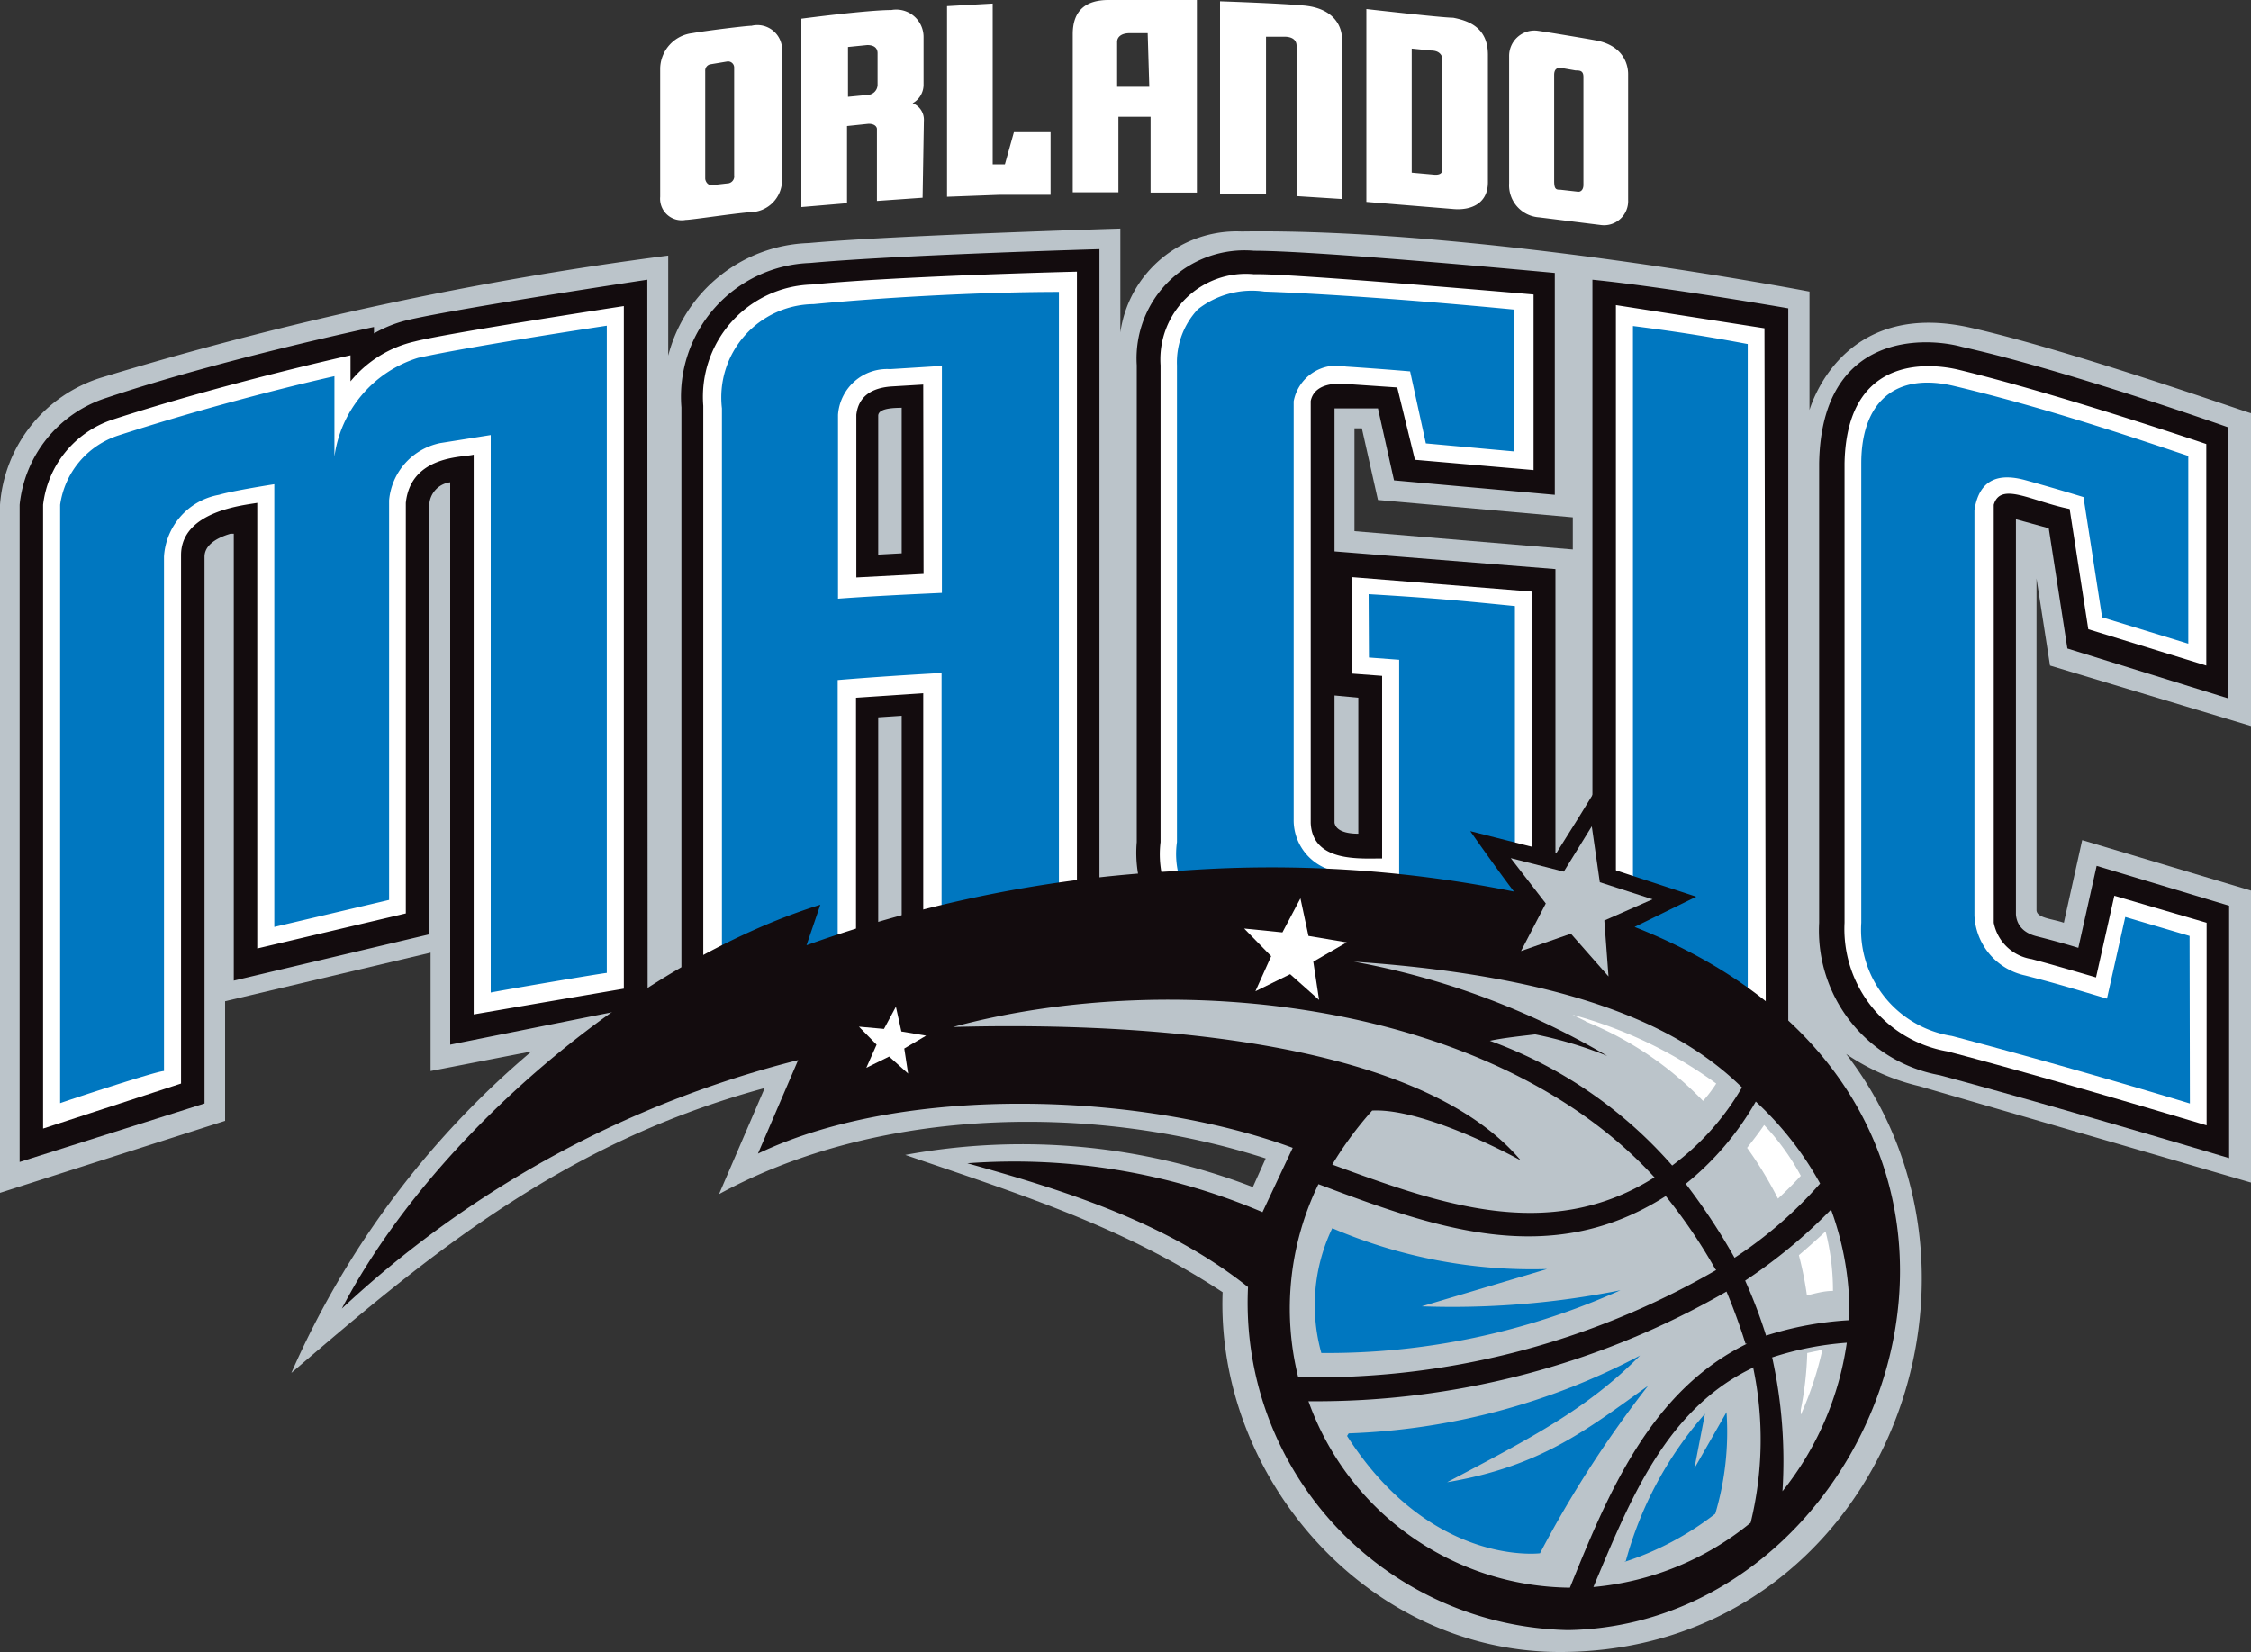 <svg xmlns="http://www.w3.org/2000/svg" id="Layer_1" data-name="Layer 1" viewBox="0 0 70 51.39"><rect x="0" y="0" width="70" height="51.39" fill="#333333" stroke="none"/><defs><style>.cls-1{fill:#bbc4ca}.cls-2{fill:#130c0e}.cls-3{fill:#fff}.cls-4{fill:#0077c0}</style></defs><path class="cls-1" d="M70 31.88v-9.73c-.07 0-5.54-1.94-8.73-2.66-3.76-.84-4.84 2.05-5 2.56v-3.68S46 16.39 38.61 16.5a3.65 3.65 0 0 0-3.77 3.14v-3.23s-7.07.21-9.69.45a4.67 4.67 0 0 0-4.37 3.5v-3.11a108.17 108.17 0 0 0-17.65 3.8A4.49 4.49 0 0 0 0 25v21.4l7-2.24v-3.72l6.39-1.51v3.68l3.14-.61a27.58 27.58 0 0 0-7.47 10c4.24-3.64 8.46-7.17 14.72-8.86l-1.42 3.3c5-2.73 11.68-2.82 17-1.11l-.4.89a20 20 0 0 0-10.81-1c3.68 1.26 6.78 2.24 9.87 4.27-.21 5.75 4.5 11.24 10.58 11.19 9.77-.08 14.27-11.53 8.81-18.6a6.78 6.78 0 0 0 2.27 1c3.45 1 10.32 3 10.32 3V37l-5.25-1.57-.57 2.57c-.34-.12-.84-.14-.85-.39V27.29l.42 2.71Zm-27.88-9.26h.23l.5 2.23 6.06.54v1l-6.79-.57Z" transform="translate(0 -9.3)"></path><path class="cls-2" d="m63.71 25.73.58 3.74 5 1.55v-8.43s-5-1.77-8.27-2.5c-1.11-.31-4.38-.5-4.45 3.62V38a4.57 4.57 0 0 0 3.75 4.74c3.73 1 9 2.58 9 2.58v-7.85l-4.12-1.24-.57 2.55c-.46-.14-.83-.24-1.3-.36s-.62-.41-.64-.68V25.45ZM49.52 18v22.66l1.14.1c.34 0 3.07.5 3.4.56l1.55.4V18.89s-3.8-.66-6.09-.89ZM42.85 22l.5 2.24 5 .45v-6.9s-7.3-.69-9.35-.69a3.36 3.36 0 0 0-3.65 3.56v14.83a3.88 3.88 0 0 0 4.08 4.21s5.37.26 7.44.57l1.5.28V27l-6.87-.55V22Zm-.61 9v4.23c-.12 0-.68 0-.74-.34v-3.96ZM25.19 17.48a4.16 4.16 0 0 0-4 4.49v18.62l1.47-.28c.34-.05 3.1-.31 3.44-.31h1.21v-8.39l.73-.05v8.36l1.39-.16c.29 0 3-.13 3.45-.13l1.31.07V17.05s-6.28.18-9 .43Zm2.12 9.07v-4.32c0-.27.64-.24.73-.25v4.53ZM20.13 18s-5.7.86-7.39 1.24a3.94 3.94 0 0 0-1.11.43v-.2s-4.74 1-8.31 2.2A3.91 3.91 0 0 0 .61 25v20.44l5.75-1.82v-17c0-.31.27-.56.81-.72h.1v13.9l6.08-1.44V25a.74.74 0 0 1 .65-.7v17.49s4.73-.95 5-1l1.14-.1Z" transform="translate(0 -9.3)"></path><path class="cls-3" d="m65.75 37.16-.57 2.54c-.92-.27-1.37-.4-2-.57A1.42 1.42 0 0 1 62 38V25c.21-.73 1.17-.11 2.36.13l.58 3.74L68.61 30v-6.89s-4.56-1.55-7.7-2.31c-.34-.08-3.48-.82-3.55 2.91V38a3.86 3.86 0 0 0 3.2 4c3.07.8 8.06 2.3 8.06 2.3V38ZM54.87 19.51l-4.62-.72V40s3.74.57 4 .62l.66.17ZM41.69 21.23l1.76.12.55 2.25 3.69.32v-5.46S40 17.79 39 17.83a2.66 2.66 0 0 0-2.91 2.83v14.83A3.14 3.14 0 0 0 39.46 39s5.08.25 7.31.54l.87.16v-12l-5.59-.45v3l.93.07V36c-.7 0-2.16.12-2.22-1.1V21.77c.05-.24.24-.54.93-.54ZM25.25 18.15a3.49 3.49 0 0 0-3.38 3.77v17.85h.07l.73-.13c.61-.07 3.16-.32 3.39-.33h.56V31l2.09-.14v8.3l.63-.06c.22 0 3-.13 3.52-.13h.63V17.75s-5.49.13-8.24.4Zm3.47 9-2.09.11V22.2c.06-.53.42-.83 1.08-.88l1-.06ZM19.4 18.82s-5.55.85-6.5 1.1a3.62 3.62 0 0 0-2 1.24v-.81s-3.86.85-7.4 2A3.18 3.18 0 0 0 1.34 25v19.4L5.63 43V26.57c0-1.39 2-1.56 2.37-1.63V38.8l4.62-1.09V24.94c.16-1.51 1.84-1.41 2.11-1.5v17.41l2.27-.39 2.4-.41V40Z" transform="translate(0 -9.3)"></path><path class="cls-4" d="m68.09 38.41-2-.59-.57 2.54c-1.27-.38-1.76-.52-2.54-.72a2 2 0 0 1-1.58-1.86V25.17c.15-1 .79-1.15 1.57-.94 0 0 .84.23 1.82.53l.58 3.74 2.68.82v-5.84C66.61 23 63.7 22 60.79 21.31c-1.86-.45-2.91.5-2.91 2.4V38a3.34 3.34 0 0 0 2.82 3.52c3.8 1 7.4 2.1 7.4 2.1ZM50.78 39.51c.22 0 3.35.54 3.57.59V20c-1.07-.2-2-.36-3.57-.56ZM42.57 29.75l.94.07v6.73l-1.66-.12a1.62 1.62 0 0 1-1.62-1.65v-13a1.36 1.36 0 0 1 1.62-1.08s.95.06 2 .15l.49 2.24 2.75.25v-4.41c-5-.48-7.77-.56-7.77-.56a2.73 2.73 0 0 0-2.07.55 2.41 2.41 0 0 0-.65 1.74v14.83a2.64 2.64 0 0 0 2.87 3c0-.07 6.68.4 7.64.58V28.15c-1.6-.16-2.52-.25-4.55-.37ZM22.45 22v17.1c.22 0 3.38-.35 3.6-.36v-8.29c1.08-.09 2.16-.16 3.23-.22v8.28c.23 0 3.42-.15 3.65-.13v-20c-2.15 0-5.1.14-7.63.38A2.9 2.9 0 0 0 22.45 22m3.61.2a1.53 1.53 0 0 1 1.62-1.42l1.61-.1v7.06c-1.07.05-2.15.1-3.23.18ZM13 20.43a3.74 3.74 0 0 0-2.6 3.07V21s-3.15.69-6.71 1.84A2.66 2.66 0 0 0 1.87 25v18.61c.21-.08 3-1 3.23-1v-16a2.08 2.08 0 0 1 1.71-1.92c.43-.13 1.72-.33 1.72-.33v13.77l3.57-.84V24.86a2 2 0 0 1 1.59-1.78l1.57-.25v17.34c.22-.05 3.39-.59 3.61-.61V19.43s-4.19.63-5.87 1Z" transform="translate(0 -9.3)"></path><path class="cls-2" d="M50.83 38.13C64.75 43.63 59 59.83 48.76 60a10.18 10.18 0 0 1-9.95-10.67c-2.51-2-5.67-3-8.73-3.85A19.71 19.71 0 0 1 39.26 47l.94-2c-4.67-1.72-12.08-2-16.63.18l1.25-2.91A32.37 32.37 0 0 0 10.63 50c2.79-5.34 9.11-10.76 14.88-12.56l-.43 1.26a40.25 40.25 0 0 1 11.53-2.31 38.21 38.21 0 0 1 10.47.64c-.52-.68-1.36-1.88-1.36-1.88l2.68.68.69-1.1.7-1.14.4 2.76 2.56.84Z" transform="translate(0 -9.3)"></path><path d="M52 45.55a8 8 0 0 0 2.17-2.43c-1.56-1.52-4.52-3.4-12.07-3.91a24 24 0 0 1 7.88 2.93 12.63 12.63 0 0 0-2.24-.67c-.41.05-1 .11-1.41.2A13.76 13.76 0 0 1 52 45.55m-.54.38c-5-5.48-14.93-6.56-21.82-4.69 4.78-.13 14.26.13 17.65 4.15-1.1-.6-3.31-1.62-4.62-1.55a11.2 11.2 0 0 0-1.24 1.68c3.32 1.22 6.73 2.46 10 .41m1.91 2.84a16.64 16.64 0 0 0-1.54-2.27c-3.58 2.29-7.17 1-10.8-.37a8.85 8.85 0 0 0-.63 6 24.81 24.81 0 0 0 13-3.33m.91 2.29c-.17-.55-.37-1.09-.59-1.62a25.6 25.6 0 0 1-13 3.41 8.72 8.72 0 0 0 8.13 5.8c1.18-2.92 2.5-6.12 5.51-7.59m.22.73c-2.76 1.29-3.88 4.19-5 6.84a9 9 0 0 0 4.89-2 10.89 10.89 0 0 0 .08-4.82m.59-.32a14.94 14.94 0 0 1 .32 4.16 9.56 9.56 0 0 0 2-4.62 9.72 9.72 0 0 0-2.33.46m-.83-2.39a15.39 15.39 0 0 1 .65 1.71 10.39 10.39 0 0 1 2.59-.48 9.35 9.35 0 0 0-.57-3.44 16.17 16.17 0 0 1-2.67 2.21m-1.84-3a19.26 19.26 0 0 1 1.51 2.29 13 13 0 0 0 2.66-2.31 10.11 10.11 0 0 0-2-2.55 9 9 0 0 1-2.19 2.57" transform="translate(0 -9.3)" style="fill-rule:evenodd;fill:#bbc4ca"></path><path class="cls-1" d="m47.3 29.58 1.55-.54 1.17 1.33-.13-1.74 1.5-.66-1.64-.53-.25-1.74-.87 1.41-1.65-.42 1.09 1.41-.77 1.48z"></path><path d="M50.51 57.88a9.26 9.26 0 0 0 2.83-1.5 8.93 8.93 0 0 0 .35-3.16l-1 1.75.33-1.7a11.51 11.51 0 0 0-2.47 4.61m-8.61-4A20.94 20.94 0 0 0 51 51.46c-1.64 1.66-3.38 2.56-6 3.94 2.91-.49 4.34-1.63 6.25-3a34.69 34.69 0 0 0-3.36 5.21s-3.39.43-6-3.65m-.46-6.46a15.75 15.75 0 0 0 6.68 1.27l-3.9 1.16a26.69 26.69 0 0 0 6.18-.5 22.27 22.27 0 0 1-9.3 1.95 5.53 5.53 0 0 1 .34-3.88" transform="translate(0 -9.3)" style="fill-rule:evenodd;fill:#0077c0"></path><path class="cls-3" d="m39.04 30.83 1.08-.53.9.8-.18-1.19 1.04-.6-1.19-.2-.25-1.17-.56 1.06-1.19-.12.84.86-.49 1.09zM26.94 33.21l.71-.35.59.53-.12-.78.68-.4-.77-.13-.17-.77-.37.69-.78-.07.55.56-.32.72z"></path><path d="M56 45.87c-.24.26-.47.49-.71.71a11.85 11.85 0 0 0-.96-1.58c.18-.23.36-.46.53-.71A7.37 7.37 0 0 1 56 45.87m1 3.58c-.29 0-.55.08-.81.14a10.63 10.63 0 0 0-.25-1.25c.28-.24.55-.48.83-.74a7.44 7.44 0 0 1 .23 1.85m-1 3.84v-.15a10.43 10.43 0 0 0 .2-1.76l.47-.1a10.52 10.52 0 0 1-.66 2m-6.7-12.22-.41-.2A13.6 13.6 0 0 1 53.37 43a4.26 4.26 0 0 1-.41.54 10.53 10.53 0 0 0-3.65-2.47" transform="translate(0 -9.3)" style="fill-rule:evenodd;fill:#fff"></path><path class="cls-3" d="M49.6 10.55c-.38-.07-1.76-.3-1.84-.3a.79.79 0 0 0-.83.81V15a1 1 0 0 0 .93 1.06l1.93.24a.75.75 0 0 0 .84-.78V11.6c0-.18-.06-.88-1.03-1.05Zm-.36 4.5c0 .15-.08.23-.19.21l-.53-.06c-.12 0-.19 0-.19-.27v-3.3c0-.18.09-.23.21-.22l.46.08c.12 0 .24 0 .24.2ZM40.53 9.47c-.76-.07-2.59-.13-2.59-.13v6h1.43v-4.9h.57c.29 0 .38.14.38.28v4.68l1.41.09v-5c0-.35-.23-.94-1.2-1.02ZM34.47 9.3c-.7 0-1.11.32-1.11 1.06v4.92h1.42v-2.35h1v2.36h1.44v-6H35.7Zm1.27 2.7h-1v-1.4c0-.12.09-.27.4-.27h.55ZM32.67 13.41h-1.14l-.28 1h-.38v-5l-1.42.08v5.93l1.61-.06h1.61ZM28.73 13.06a.55.55 0 0 0-.35-.55.66.66 0 0 0 .34-.55v-1.52a.85.85 0 0 0-1-.83c-.75 0-2.8.27-2.8.27v5.86l1.42-.12v-2.4l.67-.07c.21 0 .26.11.26.16v2.24l1.42-.1ZM27 12.25l-.63.06v-1.55l.6-.06c.29 0 .32.17.32.25v1a.32.32 0 0 1-.29.3ZM23.37 10.1c-.17 0-1.46.16-1.84.23a1.13 1.13 0 0 0-1 1.09v4a.67.67 0 0 0 .79.72c.18 0 1.48-.2 2-.24a1 1 0 0 0 1-1v-4a.77.77 0 0 0-.95-.8Zm-.71 4.9-.53.06c-.14 0-.2-.14-.2-.21v-3.34a.2.2 0 0 1 .15-.21l.54-.09a.19.19 0 0 1 .21.18v3.36a.22.22 0 0 1-.17.25ZM45.19 9.85c-.34 0-2.7-.27-2.7-.27v6l2.69.22c.51.05 1.09-.13 1.09-.83V11c0-.86-.62-1.06-1.08-1.15Zm-.34 4.74c0 .12-.12.16-.28.14l-.67-.06v-3.86l.6.06c.23 0 .32.11.35.22Z" transform="translate(0 -9.3)"></path></svg>